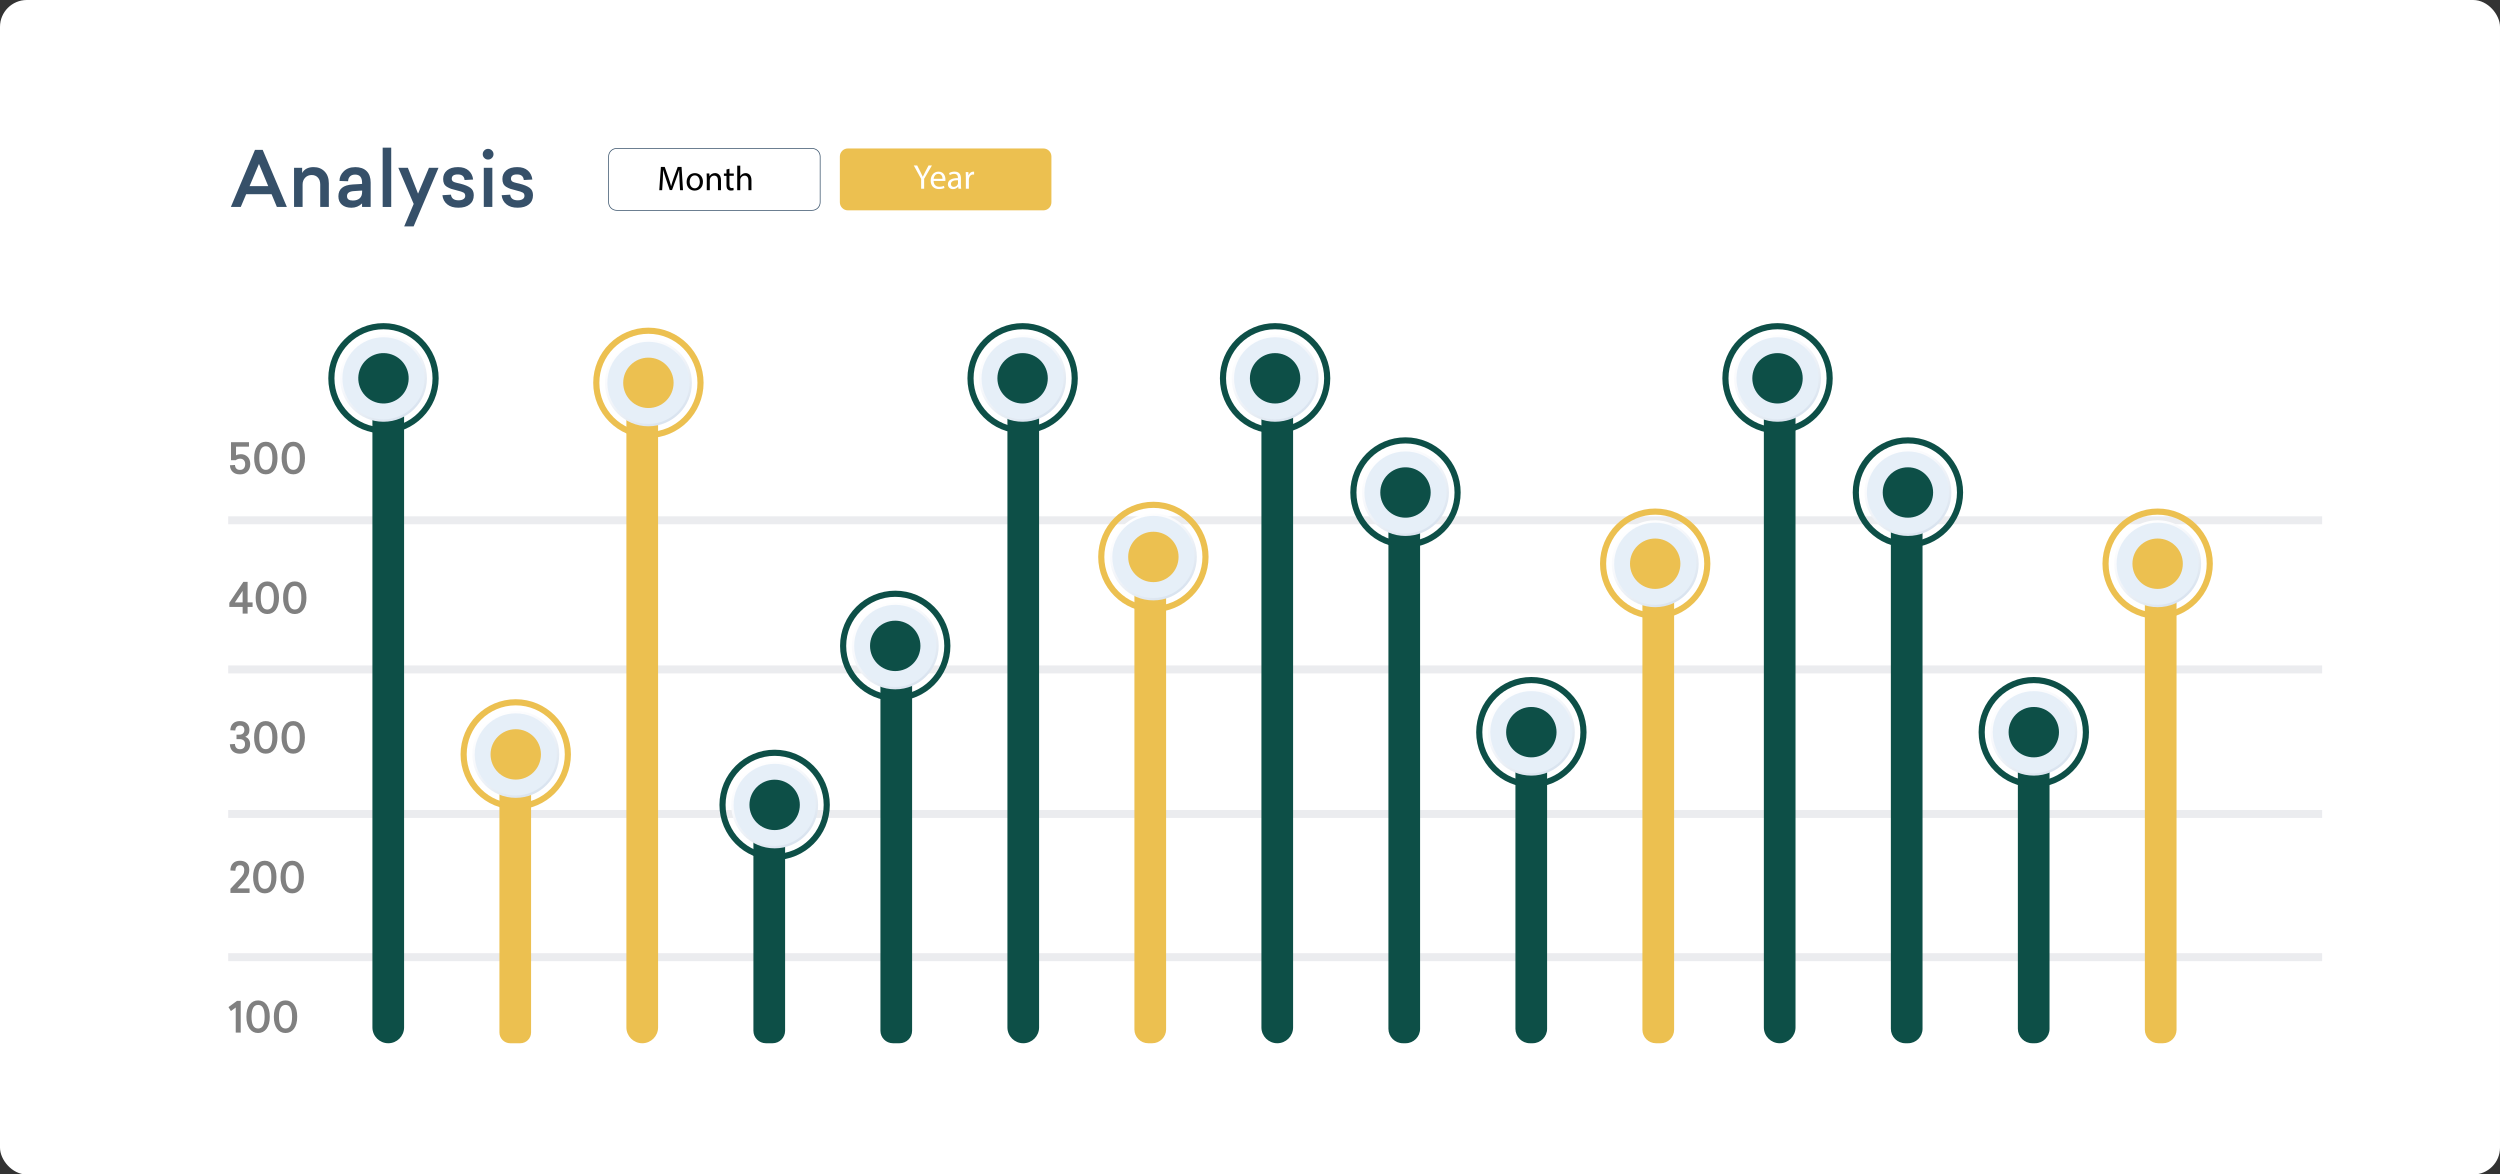 <svg width="745" height="350" viewBox="0 0 745 350" fill="none" xmlns="http://www.w3.org/2000/svg">
<rect x="0" y="0" width="745" height="350" fill="#333333" stroke="none"/>
<rect width="745" height="350" rx="8" fill="white"/>
<path d="M85.49 61.676H82.511L80.932 57.876H73.353L71.746 61.676H68.795L75.984 44.661H78.28L85.49 61.676ZM74.376 55.462H79.93L77.174 48.843L74.376 55.462Z" fill="#365069"/>
<path d="M93.452 49.797C94.802 49.797 95.894 50.235 96.736 51.105C97.578 51.975 97.996 53.158 97.996 54.64V61.669H95.428V54.981C95.428 54.118 95.198 53.429 94.732 52.922C94.273 52.413 93.653 52.156 92.881 52.156C92.109 52.156 91.427 52.427 90.926 52.963C90.424 53.499 90.174 54.181 90.174 55.002V61.669H87.627V50.006H90.035V51.551C90.703 50.381 91.837 49.797 93.445 49.797H93.452Z" fill="#365069"/>
<path d="M105.797 49.797C107.3 49.797 108.448 50.194 109.255 50.994C110.056 51.787 110.459 52.928 110.459 54.418V61.676H107.891V60.632C106.994 61.481 105.943 61.906 104.732 61.906C103.521 61.906 102.602 61.606 101.9 61.008C101.197 60.41 100.842 59.574 100.842 58.496C100.842 56.311 102.275 55.135 105.143 54.968L107.898 54.807V54.466C107.898 52.845 107.209 52.031 105.831 52.031C105.149 52.031 104.628 52.219 104.273 52.601C103.918 52.984 103.737 53.45 103.737 54.014L101.169 53.924C101.169 52.831 101.593 51.871 102.442 51.05C103.291 50.221 104.412 49.811 105.811 49.811L105.797 49.797ZM107.912 56.784L105.477 56.944C104.099 57.02 103.41 57.522 103.41 58.44C103.41 59.359 103.994 59.755 105.163 59.755C106.012 59.755 106.68 59.54 107.175 59.108C107.669 58.677 107.912 58.036 107.912 57.187V56.777V56.784Z" fill="#365069"/>
<path d="M116.583 61.676H114.036V44H116.583V61.676Z" fill="#365069"/>
<path d="M123.243 67.473H120.446L123.278 60.772L118.699 50.006H121.545L124.58 57.71L127.83 50.006H130.676L123.257 67.473H123.243Z" fill="#365069"/>
<path d="M136.506 49.797C137.843 49.797 138.893 50.145 139.659 50.834C140.424 51.523 140.87 52.413 140.988 53.506L138.441 53.645C138.337 52.539 137.669 51.982 136.437 51.982C135.205 51.982 134.621 52.413 134.621 53.276C134.621 53.381 134.634 53.478 134.655 53.569C134.676 53.659 134.718 53.743 134.767 53.819C134.822 53.896 134.871 53.958 134.927 54.014C134.982 54.07 135.066 54.118 135.177 54.174C135.289 54.23 135.386 54.272 135.463 54.299C135.539 54.327 135.657 54.369 135.824 54.411C135.991 54.459 136.124 54.487 136.221 54.515C136.319 54.536 136.472 54.571 136.673 54.62C136.875 54.668 137.042 54.703 137.161 54.731C138.525 55.079 139.541 55.496 140.195 55.983C140.856 56.471 141.183 57.194 141.183 58.169C141.183 59.338 140.779 60.249 139.965 60.91C139.151 61.572 138.037 61.899 136.611 61.899C135.184 61.899 134.126 61.572 133.291 60.91C132.456 60.249 131.969 59.338 131.837 58.169L134.384 58.009C134.523 59.129 135.282 59.693 136.66 59.693C137.251 59.693 137.731 59.581 138.093 59.352C138.455 59.122 138.636 58.795 138.636 58.37C138.636 57.918 138.469 57.591 138.135 57.389C137.801 57.194 137.126 56.972 136.11 56.728C135.393 56.561 134.843 56.408 134.447 56.276C134.05 56.137 133.646 55.949 133.229 55.698C132.811 55.448 132.512 55.127 132.331 54.745C132.15 54.362 132.06 53.882 132.06 53.325C132.06 52.26 132.449 51.411 133.229 50.764C134.008 50.117 135.094 49.797 136.493 49.797H136.506Z" fill="#365069"/>
<path d="M144.322 44.828C144.635 44.514 145.011 44.361 145.449 44.361C145.888 44.361 146.27 44.514 146.583 44.828C146.904 45.141 147.064 45.517 147.064 45.955C147.064 46.393 146.904 46.769 146.583 47.082C146.263 47.395 145.888 47.549 145.449 47.549C145.011 47.549 144.635 47.395 144.322 47.082C144.009 46.769 143.855 46.393 143.855 45.955C143.855 45.517 144.009 45.141 144.322 44.828ZM146.716 61.675H144.169V50.005H146.716V61.675Z" fill="#365069"/>
<path d="M154.155 49.797C155.491 49.797 156.542 50.145 157.307 50.834C158.073 51.523 158.518 52.413 158.637 53.506L156.09 53.645C155.985 52.539 155.317 51.982 154.085 51.982C152.854 51.982 152.269 52.413 152.269 53.276C152.269 53.381 152.283 53.478 152.304 53.569C152.325 53.659 152.366 53.743 152.415 53.819C152.471 53.896 152.52 53.958 152.575 54.014C152.631 54.07 152.714 54.118 152.826 54.174C152.937 54.23 153.034 54.272 153.111 54.299C153.188 54.327 153.306 54.369 153.473 54.411C153.64 54.459 153.772 54.487 153.87 54.515C153.967 54.536 154.12 54.571 154.322 54.62C154.524 54.668 154.691 54.703 154.809 54.731C156.173 55.079 157.189 55.496 157.843 55.983C158.504 56.471 158.831 57.194 158.831 58.169C158.831 59.338 158.428 60.249 157.614 60.91C156.799 61.572 155.686 61.899 154.259 61.899C152.833 61.899 151.775 61.572 150.94 60.91C150.105 60.249 149.618 59.338 149.485 58.169L152.032 58.009C152.172 59.129 152.93 59.693 154.308 59.693C154.9 59.693 155.38 59.581 155.742 59.352C156.103 59.122 156.291 58.795 156.291 58.37C156.291 57.918 156.124 57.591 155.79 57.389C155.456 57.194 154.781 56.972 153.765 56.728C153.055 56.561 152.499 56.408 152.102 56.276C151.705 56.137 151.302 55.949 150.884 55.698C150.467 55.448 150.167 55.127 149.986 54.745C149.805 54.362 149.715 53.882 149.715 53.325C149.715 52.26 150.105 51.411 150.884 50.764C151.664 50.117 152.749 49.797 154.148 49.797H154.155Z" fill="#365069"/>
<path d="M242.012 62.789H183.764C182.379 62.789 181.259 61.662 181.259 60.284V46.637C181.259 45.252 182.386 44.132 183.764 44.132H242.012C243.396 44.132 244.517 45.259 244.517 46.637V60.284C244.517 61.669 243.396 62.789 242.012 62.789ZM183.764 44.348C182.504 44.348 181.475 45.377 181.475 46.637V60.284C181.475 61.544 182.504 62.573 183.764 62.573H242.012C243.271 62.573 244.301 61.544 244.301 60.284V46.637C244.301 45.377 243.271 44.348 242.012 44.348H183.764Z" fill="#365069"/>
<path d="M310.927 44.243H252.672C251.35 44.243 250.278 45.315 250.278 46.637V60.291C250.278 61.613 251.35 62.685 252.672 62.685H310.927C312.249 62.685 313.321 61.613 313.321 60.291V46.637C313.321 45.315 312.249 44.243 310.927 44.243Z" fill="#ECC050"/>
<path d="M274.497 56.248V53.304L272.305 49.31H273.321L274.295 51.223C274.559 51.745 274.768 52.17 274.984 52.657H275.005C275.2 52.205 275.436 51.752 275.708 51.223L276.703 49.31H277.719L275.395 53.29V56.241H274.49L274.497 56.248Z" fill="white"/>
<path d="M278.214 53.923C278.235 55.148 279.014 55.649 279.919 55.649C280.566 55.649 280.956 55.538 281.297 55.392L281.45 56.039C281.129 56.185 280.587 56.345 279.793 56.345C278.262 56.345 277.344 55.336 277.344 53.833C277.344 52.33 278.228 51.147 279.682 51.147C281.31 51.147 281.742 52.58 281.742 53.492C281.742 53.68 281.721 53.819 281.714 53.916H278.214V53.923ZM280.865 53.276C280.872 52.698 280.628 51.808 279.612 51.808C278.694 51.808 278.297 52.65 278.221 53.276H280.865Z" fill="white"/>
<path d="M285.617 56.248L285.548 55.621H285.52C285.241 56.011 284.706 56.359 283.996 56.359C282.987 56.359 282.472 55.649 282.472 54.925C282.472 53.721 283.543 53.06 285.464 53.074V52.97C285.464 52.559 285.353 51.815 284.33 51.815C283.87 51.815 283.383 51.961 283.035 52.184L282.827 51.585C283.237 51.321 283.836 51.14 284.462 51.14C285.986 51.14 286.355 52.177 286.355 53.179V55.044C286.355 55.475 286.376 55.9 286.438 56.241H285.617V56.248ZM285.485 53.708C284.497 53.687 283.376 53.861 283.376 54.828C283.376 55.413 283.766 55.691 284.232 55.691C284.88 55.691 285.29 55.28 285.436 54.856C285.464 54.765 285.485 54.661 285.485 54.571V53.708Z" fill="white"/>
<path d="M287.824 52.825C287.824 52.24 287.817 51.732 287.782 51.273H288.576L288.603 52.247H288.645C288.875 51.579 289.418 51.154 290.023 51.154C290.127 51.154 290.197 51.161 290.281 51.182V52.038C290.19 52.017 290.093 52.01 289.974 52.01C289.334 52.01 288.882 52.49 288.763 53.172C288.743 53.298 288.722 53.437 288.722 53.597V56.248H287.824V52.825Z" fill="white"/>
<path d="M202.504 53.638C202.456 52.671 202.393 51.509 202.4 50.646H202.365C202.129 51.46 201.843 52.323 201.488 53.276L200.264 56.645H199.582L198.461 53.339C198.134 52.365 197.856 51.467 197.661 50.646H197.64C197.619 51.509 197.57 52.671 197.508 53.715L197.32 56.686H196.464L196.944 49.748H198.085L199.268 53.102C199.554 53.958 199.79 54.717 199.971 55.441H199.999C200.173 54.738 200.424 53.979 200.73 53.102L201.962 49.748H203.103L203.534 56.686H202.657L202.483 53.638H202.504Z" fill="black"/>
<path d="M209.478 54.154C209.478 55.998 208.204 56.798 207 56.798C205.65 56.798 204.613 55.81 204.613 54.237C204.613 52.567 205.706 51.593 207.084 51.593C208.462 51.593 209.478 52.63 209.478 54.154ZM205.525 54.202C205.525 55.295 206.151 56.116 207.035 56.116C207.919 56.116 208.545 55.302 208.545 54.182C208.545 53.34 208.121 52.268 207.056 52.268C205.991 52.268 205.525 53.256 205.525 54.202Z" fill="black"/>
<path d="M210.618 53.047C210.618 52.532 210.604 52.107 210.576 51.696H211.376L211.425 52.518H211.446C211.69 52.044 212.267 51.578 213.095 51.578C213.784 51.578 214.856 51.989 214.856 53.701V56.672H213.951V53.798C213.951 52.998 213.652 52.33 212.796 52.33C212.198 52.33 211.738 52.754 211.585 53.255C211.543 53.367 211.523 53.52 211.523 53.68V56.672H210.618V53.039V53.047Z" fill="black"/>
<path d="M217.376 50.27V51.703H218.67V52.392H217.376V55.078C217.376 55.698 217.55 56.046 218.058 56.046C218.295 56.046 218.469 56.018 218.58 55.983L218.622 56.665C218.448 56.734 218.169 56.79 217.821 56.79C217.397 56.79 217.063 56.658 216.84 56.407C216.583 56.143 216.492 55.698 216.492 55.113V52.399H215.72V51.71H216.492V50.513L217.376 50.276V50.27Z" fill="black"/>
<path d="M219.694 49.372H220.599V52.483H220.62C220.766 52.225 220.989 51.996 221.267 51.843C221.532 51.689 221.852 51.585 222.193 51.585C222.861 51.585 223.932 51.996 223.932 53.715V56.679H223.028V53.819C223.028 53.019 222.728 52.337 221.873 52.337C221.288 52.337 220.822 52.747 220.662 53.241C220.613 53.367 220.599 53.499 220.599 53.673V56.679H219.694V49.372Z" fill="black"/>
<path d="M71.745 307.706H70.248V300.232L68.808 301.297L68.084 300.107L70.638 298.249H71.737V307.706H71.745Z" fill="#808080"/>
<path d="M74.375 299.398C75.008 298.549 75.857 298.124 76.915 298.124C77.973 298.124 78.822 298.549 79.448 299.398C80.075 300.247 80.388 301.437 80.388 302.981C80.388 304.526 80.075 305.709 79.441 306.558C78.808 307.407 77.966 307.839 76.915 307.839C75.864 307.839 75.008 307.414 74.375 306.558C73.742 305.709 73.429 304.512 73.429 302.981C73.429 301.45 73.742 300.247 74.375 299.398ZM76.915 299.467C75.607 299.467 74.953 300.636 74.953 302.981C74.953 305.327 75.607 306.496 76.915 306.496C78.224 306.496 78.864 305.327 78.864 302.981C78.864 300.636 78.217 299.467 76.915 299.467Z" fill="#808080"/>
<path d="M82.552 299.398C83.185 298.549 84.034 298.124 85.092 298.124C86.15 298.124 86.999 298.549 87.625 299.398C88.251 300.247 88.565 301.437 88.565 302.981C88.565 304.526 88.244 305.709 87.618 306.558C86.985 307.407 86.143 307.839 85.092 307.839C84.041 307.839 83.185 307.414 82.552 306.558C81.919 305.709 81.606 304.512 81.606 302.981C81.606 301.45 81.919 300.247 82.552 299.398ZM85.092 299.467C83.784 299.467 83.129 300.636 83.129 302.981C83.129 305.327 83.784 306.496 85.092 306.496C86.4 306.496 87.04 305.327 87.04 302.981C87.04 300.636 86.393 299.467 85.092 299.467Z" fill="#808080"/>
<path d="M69.42 257.268C69.914 256.76 70.61 256.503 71.494 256.503C72.377 256.503 73.067 256.74 73.554 257.206C74.041 257.672 74.284 258.326 74.284 259.175C74.284 259.892 74.131 260.525 73.818 261.082C73.512 261.639 73.067 262.23 72.489 262.857L70.721 264.749H74.375V266.093H68.668V264.854L71.389 261.945C71.925 261.374 72.294 260.908 72.489 260.553C72.684 260.198 72.781 259.76 72.781 259.238C72.781 258.806 72.67 258.465 72.454 258.222C72.238 257.971 71.925 257.846 71.528 257.846C70.624 257.846 70.165 258.396 70.151 259.488L68.647 259.398C68.661 258.486 68.919 257.776 69.42 257.268Z" fill="#808080"/>
<path d="M76.372 257.776C77.005 256.927 77.855 256.503 78.912 256.503C79.97 256.503 80.819 256.927 81.445 257.776C82.072 258.625 82.385 259.815 82.385 261.36C82.385 262.905 82.072 264.088 81.438 264.937C80.805 265.786 79.963 266.218 78.912 266.218C77.862 266.218 77.005 265.793 76.372 264.937C75.739 264.088 75.426 262.891 75.426 261.36C75.426 259.829 75.746 258.625 76.372 257.776ZM78.912 257.846C77.604 257.846 76.95 259.015 76.95 261.36C76.95 263.706 77.604 264.875 78.912 264.875C80.221 264.875 80.861 263.706 80.861 261.36C80.861 259.015 80.214 257.846 78.912 257.846Z" fill="#808080"/>
<path d="M84.549 257.776C85.182 256.927 86.031 256.503 87.089 256.503C88.147 256.503 88.996 256.927 89.622 257.776C90.249 258.625 90.562 259.815 90.562 261.36C90.562 262.905 90.249 264.088 89.615 264.937C88.982 265.786 88.14 266.218 87.089 266.218C86.038 266.218 85.182 265.793 84.549 264.937C83.916 264.088 83.603 262.891 83.603 261.36C83.603 259.829 83.916 258.625 84.549 257.776ZM87.096 257.846C85.788 257.846 85.133 259.015 85.133 261.36C85.133 263.706 85.788 264.875 87.096 264.875C88.404 264.875 89.044 263.706 89.044 261.36C89.044 259.015 88.397 257.846 87.096 257.846Z" fill="#808080"/>
<path d="M71.515 214.888C72.392 214.888 73.081 215.131 73.582 215.612C74.083 216.092 74.334 216.739 74.334 217.56C74.334 218.52 73.916 219.195 73.081 219.585C73.506 219.703 73.854 219.954 74.125 220.337C74.396 220.72 74.536 221.193 74.536 221.749C74.536 222.633 74.264 223.329 73.714 223.844C73.165 224.352 72.441 224.61 71.543 224.61C70.645 224.61 69.866 224.359 69.344 223.865C68.822 223.371 68.537 222.675 68.495 221.791L69.998 221.701C70.082 222.745 70.59 223.267 71.529 223.267C72.002 223.267 72.371 223.134 72.629 222.863C72.893 222.592 73.019 222.216 73.019 221.722C73.019 221.228 72.879 220.88 72.587 220.636C72.302 220.392 71.912 220.267 71.425 220.267H70.478V218.924H71.404C71.815 218.924 72.156 218.799 72.42 218.555C72.684 218.312 72.817 217.978 72.817 217.553C72.817 217.129 72.705 216.795 72.476 216.565C72.246 216.335 71.926 216.224 71.515 216.224C71.105 216.224 70.764 216.349 70.52 216.607C70.277 216.864 70.144 217.226 70.124 217.685L68.634 217.609C68.662 216.76 68.92 216.092 69.428 215.605C69.929 215.117 70.625 214.881 71.522 214.881L71.515 214.888Z" fill="#808080"/>
<path d="M76.666 216.154C77.299 215.305 78.148 214.881 79.206 214.881C80.264 214.881 81.113 215.305 81.739 216.154C82.366 217.003 82.679 218.193 82.679 219.738C82.679 221.283 82.366 222.466 81.732 223.315C81.099 224.164 80.257 224.596 79.206 224.596C78.155 224.596 77.299 224.171 76.666 223.315C76.033 222.466 75.72 221.269 75.72 219.738C75.72 218.207 76.033 217.003 76.666 216.154ZM79.206 216.224C77.898 216.224 77.244 217.393 77.244 219.738C77.244 222.084 77.898 223.253 79.206 223.253C80.514 223.253 81.155 222.084 81.155 219.738C81.155 217.393 80.508 216.224 79.206 216.224Z" fill="#808080"/>
<path d="M84.843 216.154C85.476 215.305 86.325 214.881 87.383 214.881C88.441 214.881 89.29 215.305 89.916 216.154C90.542 217.003 90.856 218.193 90.856 219.738C90.856 221.283 90.542 222.466 89.909 223.315C89.276 224.164 88.434 224.596 87.383 224.596C86.332 224.596 85.476 224.171 84.843 223.315C84.21 222.466 83.897 221.269 83.897 219.738C83.897 218.207 84.21 217.003 84.843 216.154ZM87.383 216.224C86.075 216.224 85.421 217.393 85.421 219.738C85.421 222.084 86.075 223.253 87.383 223.253C88.691 223.253 89.332 222.084 89.332 219.738C89.332 217.393 88.684 216.224 87.383 216.224Z" fill="#808080"/>
<path d="M73.79 179.522H75.272V180.865H73.79V182.848H72.308V180.865H68.341V179.626L72.523 173.391H73.79V179.522ZM69.997 179.522H72.3V176.084L69.997 179.522Z" fill="#808080"/>
<path d="M77.13 174.539C77.763 173.69 78.612 173.266 79.67 173.266C80.728 173.266 81.577 173.69 82.203 174.539C82.829 175.388 83.143 176.578 83.143 178.123C83.143 179.668 82.823 180.851 82.196 181.7C81.563 182.549 80.721 182.981 79.67 182.981C78.619 182.981 77.763 182.556 77.13 181.7C76.497 180.851 76.184 179.654 76.184 178.123C76.184 176.592 76.497 175.388 77.13 174.539ZM79.67 174.609C78.362 174.609 77.708 175.778 77.708 178.123C77.708 180.468 78.362 181.637 79.67 181.637C80.978 181.637 81.619 180.468 81.619 178.123C81.619 175.778 80.971 174.609 79.67 174.609Z" fill="#808080"/>
<path d="M85.307 174.539C85.94 173.69 86.789 173.266 87.847 173.266C88.905 173.266 89.754 173.69 90.38 174.539C91.006 175.388 91.319 176.578 91.319 178.123C91.319 179.668 91.006 180.851 90.373 181.7C89.74 182.549 88.898 182.981 87.847 182.981C86.796 182.981 85.94 182.556 85.307 181.7C84.674 180.851 84.36 179.654 84.36 178.123C84.36 176.592 84.674 175.388 85.307 174.539ZM87.854 174.609C86.546 174.609 85.891 175.778 85.891 178.123C85.891 180.468 86.546 181.637 87.854 181.637C89.162 181.637 89.802 180.468 89.802 178.123C89.802 175.778 89.155 174.609 87.854 174.609Z" fill="#808080"/>
<path d="M71.716 135.339C72.558 135.339 73.247 135.604 73.776 136.126C74.305 136.648 74.576 137.371 74.576 138.29C74.576 139.209 74.305 139.96 73.755 140.524C73.205 141.087 72.46 141.366 71.514 141.366C70.568 141.366 69.886 141.122 69.364 140.642C68.842 140.155 68.556 139.494 68.515 138.652L70.018 138.561C70.101 139.543 70.602 140.03 71.521 140.03C72.008 140.03 72.391 139.877 72.662 139.563C72.934 139.25 73.066 138.84 73.066 138.339C73.066 137.838 72.934 137.434 72.662 137.135C72.391 136.842 72.022 136.689 71.563 136.689C71.076 136.689 70.63 136.842 70.234 137.142H68.842V131.783H74.2V133.112H70.338V135.694C70.728 135.465 71.187 135.353 71.716 135.353V135.339Z" fill="#808080"/>
<path d="M76.686 132.917C77.319 132.068 78.168 131.644 79.226 131.644C80.284 131.644 81.132 132.068 81.759 132.917C82.385 133.766 82.698 134.956 82.698 136.501C82.698 138.046 82.385 139.229 81.752 140.078C81.119 140.927 80.277 141.351 79.226 141.351C78.175 141.351 77.319 140.927 76.686 140.078C76.052 139.229 75.739 138.032 75.739 136.501C75.739 134.97 76.052 133.766 76.686 132.917ZM79.226 132.987C77.917 132.987 77.263 134.156 77.263 136.501C77.263 138.846 77.917 140.015 79.226 140.015C80.534 140.015 81.174 138.846 81.174 136.501C81.174 134.156 80.527 132.987 79.226 132.987Z" fill="#808080"/>
<path d="M84.869 132.917C85.503 132.068 86.352 131.644 87.409 131.644C88.467 131.644 89.316 132.068 89.942 132.917C90.569 133.766 90.882 134.956 90.882 136.501C90.882 138.046 90.569 139.229 89.936 140.078C89.302 140.927 88.46 141.351 87.409 141.351C86.359 141.351 85.503 140.927 84.869 140.078C84.236 139.229 83.923 138.032 83.923 136.501C83.923 134.97 84.243 133.766 84.869 132.917ZM87.409 132.987C86.101 132.987 85.447 134.156 85.447 136.501C85.447 138.846 86.101 140.015 87.409 140.015C88.718 140.015 89.358 138.846 89.358 136.501C89.358 134.156 88.711 132.987 87.409 132.987Z" fill="#808080"/>
<path d="M692 153.856H68V156.229H692V153.856Z" fill="#EBECEF"/>
<path d="M692 198.304H68V200.677H692V198.304Z" fill="#EBECEF"/>
<path d="M692 241.374H68V243.747H692V241.374Z" fill="#EBECEF"/>
<path d="M692 284.047H68V286.42H692V284.047Z" fill="#EBECEF"/>
<path d="M115.698 310.624C113.241 310.624 111.244 308.627 111.244 306.17V112.485C111.244 110.029 113.234 108.031 115.698 108.031C118.155 108.031 120.152 110.022 120.152 112.485V306.17C120.152 308.627 118.161 310.624 115.698 310.624Z" fill="#0D4F47"/>
<path d="M115.698 310.888C113.095 310.888 110.979 308.773 110.979 306.17V112.485C110.979 109.882 113.095 107.767 115.698 107.767C118.3 107.767 120.416 109.882 120.416 112.485V306.17C120.416 308.773 118.3 310.888 115.698 310.888ZM115.698 108.295C113.394 108.295 111.515 110.174 111.515 112.485V306.17C111.515 308.48 113.394 310.359 115.698 310.359C118.001 310.359 119.88 308.48 119.88 306.17V112.485C119.88 110.174 118.001 108.295 115.698 108.295Z" fill="#0D4F47"/>
<path d="M152.045 221.575H155.045C156.673 221.575 157.995 222.897 157.995 224.526V307.673C157.995 309.301 156.673 310.624 155.045 310.624H152.045C150.417 310.624 149.095 309.301 149.095 307.673V224.526C149.095 222.897 150.417 221.575 152.045 221.575Z" fill="#ECC050"/>
<path d="M155.045 310.888H152.045C150.271 310.888 148.83 309.447 148.83 307.673V224.526C148.83 222.751 150.278 221.311 152.045 221.311H155.045C156.819 221.311 158.26 222.751 158.26 224.526V307.673C158.26 309.447 156.812 310.888 155.045 310.888ZM152.045 221.832C150.57 221.832 149.359 223.036 149.359 224.519V307.666C149.359 309.148 150.563 310.352 152.045 310.352H155.045C156.52 310.352 157.731 309.148 157.731 307.666V224.519C157.731 223.036 156.527 221.832 155.045 221.832H152.045Z" fill="#ECC050"/>
<path d="M191.391 310.624C188.928 310.624 186.938 308.627 186.938 306.17V112.485C186.938 110.029 188.928 108.031 191.391 108.031C193.848 108.031 195.845 110.022 195.845 112.485V306.17C195.845 308.627 193.855 310.624 191.391 310.624Z" fill="#ECC050"/>
<path d="M191.391 310.888C188.782 310.888 186.666 308.773 186.666 306.17V112.485C186.666 109.882 188.782 107.767 191.391 107.767C194.001 107.767 196.109 109.882 196.109 112.485V306.17C196.109 308.773 193.994 310.888 191.391 310.888ZM191.391 108.295C189.081 108.295 187.202 110.174 187.202 112.485V306.17C187.202 308.48 189.081 310.359 191.391 310.359C193.702 310.359 195.574 308.48 195.574 306.17V112.485C195.574 110.174 193.695 108.295 191.391 108.295Z" fill="#ECC050"/>
<path d="M228.246 232.836H230.229C232.143 232.836 233.688 234.388 233.688 236.295V307.152C233.688 309.066 232.136 310.611 230.229 310.611H228.246C226.332 310.611 224.787 309.059 224.787 307.152V236.295C224.787 234.381 226.339 232.836 228.246 232.836Z" fill="#0D4F47"/>
<path d="M230.229 310.889H228.246C226.186 310.889 224.516 309.218 224.516 307.165V236.308C224.516 234.248 226.186 232.585 228.246 232.585H230.229C232.282 232.585 233.959 234.255 233.959 236.308V307.165C233.959 309.225 232.289 310.889 230.229 310.889ZM228.246 233.107C226.485 233.107 225.051 234.54 225.051 236.308V307.165C225.051 308.926 226.485 310.367 228.246 310.367H230.229C231.99 310.367 233.423 308.933 233.423 307.165V236.308C233.423 234.547 231.99 233.107 230.229 233.107H228.246Z" fill="#0D4F47"/>
<path d="M266.091 188.178H268.075C269.989 188.178 271.533 189.73 271.533 191.636V307.157C271.533 309.064 269.982 310.616 268.075 310.616H266.091C264.178 310.616 262.633 309.064 262.633 307.157V191.636C262.633 189.723 264.185 188.178 266.091 188.178Z" fill="#0D4F47"/>
<path d="M268.075 310.887H266.098C264.045 310.887 262.368 309.217 262.368 307.164V191.643C262.368 189.583 264.038 187.92 266.098 187.92H268.075C270.128 187.92 271.805 189.59 271.805 191.643V307.164C271.805 309.224 270.135 310.887 268.075 310.887ZM266.091 188.442C264.331 188.442 262.897 189.875 262.897 191.643V307.164C262.897 308.924 264.331 310.365 266.091 310.365H268.068C269.828 310.365 271.262 308.931 271.262 307.164V191.643C271.262 189.882 269.828 188.442 268.068 188.442H266.091Z" fill="#0D4F47"/>
<path d="M304.928 310.624C302.472 310.624 300.475 308.627 300.475 306.17V112.485C300.475 110.029 302.465 108.031 304.928 108.031C307.385 108.031 309.382 110.022 309.382 112.485V306.17C309.382 308.627 307.392 310.624 304.928 310.624Z" fill="#0D4F47"/>
<path d="M304.928 310.888C302.326 310.888 300.21 308.773 300.21 306.17V112.485C300.21 109.882 302.326 107.767 304.928 107.767C307.531 107.767 309.646 109.882 309.646 112.485V306.17C309.646 308.773 307.531 310.888 304.928 310.888ZM304.928 108.295C302.625 108.295 300.746 110.174 300.746 112.485V306.17C300.746 308.48 302.625 310.359 304.928 310.359C307.232 310.359 309.111 308.48 309.111 306.17V112.485C309.111 110.174 307.232 108.295 304.928 108.295Z" fill="#0D4F47"/>
<path d="M342.175 159.236H343.379C345.501 159.236 347.227 160.962 347.227 163.085V306.776C347.227 308.898 345.501 310.624 343.379 310.624H342.168C340.045 310.624 338.319 308.898 338.319 306.776V163.085C338.319 160.962 340.045 159.236 342.168 159.236H342.175Z" fill="#ECC050"/>
<path d="M343.378 310.888H342.174C339.906 310.888 338.055 309.044 338.055 306.776V163.084C338.055 160.816 339.906 158.972 342.174 158.972H343.378C345.647 158.972 347.498 160.816 347.498 163.084V306.776C347.498 309.044 345.647 310.888 343.378 310.888ZM342.174 159.501C340.198 159.501 338.591 161.108 338.591 163.084V306.776C338.591 308.752 340.198 310.36 342.174 310.36H343.378C345.355 310.36 346.962 308.752 346.962 306.776V163.084C346.962 161.108 345.355 159.501 343.378 159.501H342.174Z" fill="#ECC050"/>
<path d="M380.623 310.624C378.166 310.624 376.169 308.627 376.169 306.17V112.485C376.169 110.029 378.159 108.031 380.623 108.031C383.079 108.031 385.077 110.022 385.077 112.485V306.17C385.077 308.627 383.086 310.624 380.623 310.624Z" fill="#0D4F47"/>
<path d="M380.623 310.888C378.02 310.888 375.904 308.773 375.904 306.17V112.485C375.904 109.882 378.02 107.767 380.623 107.767C383.225 107.767 385.341 109.882 385.341 112.485V306.17C385.341 308.773 383.225 310.888 380.623 310.888ZM380.623 108.295C378.319 108.295 376.44 110.174 376.44 112.485V306.17C376.44 308.48 378.319 310.359 380.623 310.359C382.926 310.359 384.805 308.48 384.805 306.17V112.485C384.805 110.174 382.926 108.295 380.623 108.295Z" fill="#0D4F47"/>
<path d="M418.056 143.653H418.877C421.111 143.653 422.92 145.463 422.92 147.697V306.579C422.92 308.813 421.111 310.623 418.877 310.623H418.056C415.822 310.623 414.013 308.813 414.013 306.579V147.697C414.013 145.463 415.822 143.653 418.056 143.653Z" fill="#0D4F47"/>
<path d="M418.877 310.887H418.056C415.683 310.887 413.748 308.959 413.748 306.579V147.69C413.748 145.316 415.683 143.382 418.056 143.382H418.877C421.25 143.382 423.185 145.31 423.185 147.69V306.579C423.185 308.952 421.25 310.887 418.877 310.887ZM418.056 143.911C415.975 143.911 414.284 145.609 414.284 147.69V306.579C414.284 308.66 415.975 310.358 418.056 310.358H418.877C420.958 310.358 422.649 308.66 422.649 306.579V147.69C422.649 145.609 420.958 143.911 418.877 143.911H418.056Z" fill="#0D4F47"/>
<path d="M455.907 216.759H456.728C458.962 216.759 460.771 218.568 460.771 220.802V306.58C460.771 308.814 458.962 310.623 456.728 310.623H455.907C453.673 310.623 451.863 308.814 451.863 306.58V220.802C451.863 218.568 453.673 216.759 455.907 216.759Z" fill="#0D4F47"/>
<path d="M456.721 310.887H455.906C453.533 310.887 451.599 308.959 451.599 306.579V220.802C451.599 218.429 453.533 216.494 455.906 216.494H456.721C459.101 216.494 461.035 218.422 461.035 220.802V306.579C461.035 308.953 459.101 310.887 456.721 310.887ZM455.906 217.023C453.826 217.023 452.134 218.714 452.134 220.802V306.579C452.134 308.66 453.826 310.358 455.906 310.358H456.721C458.801 310.358 460.499 308.66 460.499 306.579V220.802C460.499 218.721 458.801 217.023 456.721 217.023H455.906Z" fill="#0D4F47"/>
<path d="M493.472 165.916H494.85C496.924 165.916 498.615 167.6 498.615 169.681V306.865C498.615 308.939 496.931 310.63 494.85 310.63H493.472C491.398 310.63 489.707 308.946 489.707 306.865V169.681C489.707 167.607 491.391 165.916 493.472 165.916Z" fill="#ECC050"/>
<path d="M494.85 310.887H493.472C491.252 310.887 489.442 309.078 489.442 306.865V169.681C489.442 167.461 491.252 165.658 493.472 165.658H494.85C497.07 165.658 498.886 167.468 498.886 169.681V306.865C498.886 309.085 497.077 310.887 494.85 310.887ZM493.472 166.18C491.544 166.18 489.978 167.753 489.978 169.681V306.865C489.978 308.793 491.544 310.365 493.472 310.365H494.85C496.784 310.365 498.35 308.793 498.35 306.865V169.681C498.35 167.753 496.784 166.18 494.85 166.18H493.472Z" fill="#ECC050"/>
<g opacity="0.85">
<path d="M110.839 116.222H109.746C105.933 116.222 102.843 113.16 102.843 109.381C102.843 105.602 105.933 102.54 109.746 102.54H110.839C114.652 102.54 117.735 105.602 117.735 109.381C117.735 113.16 114.645 116.222 110.839 116.222Z" fill="white"/>
</g>
<g style="mix-blend-mode:multiply">
<path d="M117.304 121.483H115.961C111.298 121.483 107.526 118.394 107.526 114.587C107.526 110.78 111.305 107.69 115.961 107.69H117.304C121.966 107.69 125.738 110.78 125.738 114.587C125.738 118.394 121.96 121.483 117.304 121.483Z" fill="#D6E2EE"/>
</g>
<path d="M114.278 129.18C105.211 129.18 97.834 121.803 97.834 112.735C97.834 103.668 105.211 96.291 114.278 96.291C123.346 96.291 130.723 103.668 130.723 112.735C130.723 121.803 123.346 129.18 114.278 129.18ZM114.278 98.121C106.22 98.121 99.664 104.677 99.664 112.735C99.664 120.794 106.22 127.349 114.278 127.349C122.337 127.349 128.892 120.794 128.892 112.735C128.892 104.677 122.337 98.121 114.278 98.121Z" fill="#0D4F47"/>
<path d="M101.327 112.735C101.327 105.581 107.124 99.784 114.278 99.784C121.432 99.784 127.229 105.581 127.229 112.735C127.229 119.889 121.432 125.686 114.278 125.686C107.124 125.686 101.327 119.889 101.327 112.735Z" fill="url(#paint0_linear_2166_10)"/>
<path d="M102.045 112.735C102.045 105.978 107.522 100.501 114.279 100.501C121.036 100.501 126.513 105.978 126.513 112.735C126.513 119.492 121.036 124.969 114.279 124.969C107.522 124.969 102.045 119.492 102.045 112.735Z" fill="#E6EFF8"/>
<path d="M121.582 114.458C122.535 110.422 120.035 106.378 115.999 105.425C111.963 104.473 107.919 106.972 106.966 111.008C106.013 115.044 108.513 119.089 112.549 120.041C116.585 120.994 120.63 118.494 121.582 114.458Z" fill="#0D4F47"/>
<g opacity="0.85">
<path d="M301.304 116.222H300.211C296.397 116.222 293.308 113.16 293.308 109.381C293.308 105.602 296.397 102.54 300.211 102.54H301.304C305.117 102.54 308.2 105.602 308.2 109.381C308.2 113.16 305.11 116.222 301.304 116.222Z" fill="white"/>
</g>
<g style="mix-blend-mode:multiply">
<path d="M307.769 121.483H306.426C301.763 121.483 297.991 118.394 297.991 114.587C297.991 110.78 301.77 107.69 306.426 107.69H307.769C312.431 107.69 316.203 110.78 316.203 114.587C316.203 118.394 312.424 121.483 307.769 121.483Z" fill="#D6E2EE"/>
</g>
<path d="M304.741 129.18C295.674 129.18 288.297 121.803 288.297 112.735C288.297 103.668 295.674 96.291 304.741 96.291C313.809 96.291 321.186 103.668 321.186 112.735C321.186 121.803 313.809 129.18 304.741 129.18ZM304.741 98.121C296.683 98.121 290.127 104.677 290.127 112.735C290.127 120.794 296.683 127.349 304.741 127.349C312.8 127.349 319.355 120.794 319.355 112.735C319.355 104.677 312.8 98.121 304.741 98.121Z" fill="#0D4F47"/>
<path d="M291.79 112.735C291.79 105.581 297.587 99.784 304.741 99.784C311.895 99.784 317.692 105.581 317.692 112.735C317.692 119.889 311.895 125.686 304.741 125.686C297.587 125.686 291.79 119.889 291.79 112.735Z" fill="url(#paint1_linear_2166_10)"/>
<path d="M292.508 112.735C292.508 105.978 297.985 100.501 304.742 100.501C311.499 100.501 316.976 105.978 316.976 112.735C316.976 119.492 311.499 124.969 304.742 124.969C297.985 124.969 292.508 119.492 292.508 112.735Z" fill="#E6EFF8"/>
<path d="M297.226 112.735C297.226 108.588 300.587 105.227 304.734 105.227C308.882 105.227 312.243 108.588 312.243 112.735C312.243 116.883 308.882 120.244 304.734 120.244C300.587 120.244 297.226 116.883 297.226 112.735Z" fill="#0D4F47"/>
<g opacity="0.85">
<path d="M263.342 195.958H262.249C258.435 195.958 255.353 192.896 255.353 189.117C255.353 185.338 258.442 182.276 262.249 182.276H263.342C267.155 182.276 270.238 185.338 270.238 189.117C270.238 192.896 267.148 195.958 263.342 195.958Z" fill="white"/>
</g>
<g style="mix-blend-mode:multiply">
<path d="M269.808 201.212H268.465C263.802 201.212 260.03 198.122 260.03 194.315C260.03 190.509 263.809 187.419 268.465 187.419H269.808C274.47 187.419 278.242 190.509 278.242 194.315C278.242 198.122 274.463 201.212 269.808 201.212Z" fill="#D6E2EE"/>
</g>
<path d="M266.78 208.909C257.713 208.909 250.336 201.532 250.336 192.465C250.336 183.397 257.713 176.021 266.78 176.021C275.848 176.021 283.225 183.397 283.225 192.465C283.225 201.532 275.848 208.909 266.78 208.909ZM266.78 177.858C258.722 177.858 252.166 184.413 252.166 192.472C252.166 200.53 258.722 207.086 266.78 207.086C274.839 207.086 281.394 200.53 281.394 192.472C281.394 184.413 274.839 177.858 266.78 177.858Z" fill="#0D4F47"/>
<path d="M253.829 192.472C253.829 185.318 259.626 179.521 266.78 179.521C273.934 179.521 279.731 185.318 279.731 192.472C279.731 199.626 273.934 205.423 266.78 205.423C259.626 205.423 253.829 199.626 253.829 192.472Z" fill="url(#paint2_linear_2166_10)"/>
<path d="M254.547 192.471C254.547 185.714 260.024 180.237 266.781 180.237C273.538 180.237 279.015 185.714 279.015 192.471C279.015 199.229 273.538 204.705 266.781 204.705C260.024 204.705 254.547 199.229 254.547 192.471Z" fill="#E6EFF8"/>
<path d="M266.78 199.981C270.927 199.981 274.289 196.619 274.289 192.472C274.289 188.325 270.927 184.963 266.78 184.963C262.633 184.963 259.271 188.325 259.271 192.472C259.271 196.619 262.633 199.981 266.78 199.981Z" fill="#0D4F47"/>
<g opacity="0.85">
<path d="M227.401 243.35H226.309C222.495 243.35 219.405 240.288 219.405 236.509C219.405 232.73 222.495 229.668 226.309 229.668H227.401C231.215 229.668 234.298 232.73 234.298 236.509C234.298 240.288 231.208 243.35 227.401 243.35Z" fill="white"/>
</g>
<g style="mix-blend-mode:multiply">
<path d="M233.874 248.603H232.531C227.868 248.603 224.097 245.514 224.097 241.707C224.097 237.9 227.875 234.811 232.531 234.811H233.874C238.537 234.811 242.309 237.9 242.309 241.707C242.309 245.514 238.53 248.603 233.874 248.603Z" fill="#D6E2EE"/>
</g>
<path d="M230.841 256.3C221.773 256.3 214.396 248.923 214.396 239.855C214.396 230.788 221.773 223.411 230.841 223.411C239.908 223.411 247.285 230.788 247.285 239.855C247.285 248.923 239.908 256.3 230.841 256.3ZM230.841 225.241C222.782 225.241 216.227 231.797 216.227 239.855C216.227 247.914 222.782 254.47 230.841 254.47C238.899 254.47 245.455 247.914 245.455 239.855C245.455 231.797 238.899 225.241 230.841 225.241Z" fill="#0D4F47"/>
<path d="M217.896 239.855C217.896 232.701 223.693 226.904 230.847 226.904C238.001 226.904 243.798 232.701 243.798 239.855C243.798 247.009 238.001 252.806 230.847 252.806C223.693 252.806 217.896 247.009 217.896 239.855Z" fill="url(#paint3_linear_2166_10)"/>
<path d="M218.614 239.855C218.614 233.098 224.091 227.621 230.848 227.621C237.606 227.621 243.082 233.098 243.082 239.855C243.082 246.612 237.606 252.089 230.848 252.089C224.091 252.089 218.614 246.612 218.614 239.855Z" fill="#E6EFF8"/>
<path d="M223.332 239.856C223.332 235.708 226.693 232.347 230.841 232.347C234.988 232.347 238.35 235.708 238.35 239.856C238.35 244.003 234.988 247.364 230.841 247.364C226.693 247.364 223.332 244.003 223.332 239.856Z" fill="#0D4F47"/>
<g opacity="0.85">
<path d="M376.538 116.222H375.445C371.632 116.222 368.542 113.16 368.542 109.381C368.542 105.602 371.632 102.54 375.445 102.54H376.538C380.352 102.54 383.434 105.602 383.434 109.381C383.434 113.16 380.345 116.222 376.538 116.222Z" fill="white"/>
</g>
<g style="mix-blend-mode:multiply">
<path d="M383.009 121.483H381.666C377.003 121.483 373.231 118.394 373.231 114.587C373.231 110.78 377.01 107.69 381.666 107.69H383.009C387.672 107.69 391.443 110.78 391.443 114.587C391.443 118.394 387.665 121.483 383.009 121.483Z" fill="#D6E2EE"/>
</g>
<path d="M379.976 129.18C370.908 129.18 363.531 121.803 363.531 112.735C363.531 103.668 370.908 96.291 379.976 96.291C389.043 96.291 396.42 103.668 396.42 112.735C396.42 121.803 389.043 129.18 379.976 129.18ZM379.976 98.121C371.917 98.121 365.361 104.677 365.361 112.735C365.361 120.794 371.917 127.349 379.976 127.349C388.034 127.349 394.59 120.794 394.59 112.735C394.59 104.677 388.034 98.121 379.976 98.121Z" fill="#0D4F47"/>
<path d="M367.031 112.735C367.031 105.581 372.828 99.784 379.982 99.784C387.136 99.784 392.933 105.581 392.933 112.735C392.933 119.889 387.136 125.686 379.982 125.686C372.828 125.686 367.031 119.889 367.031 112.735Z" fill="url(#paint4_linear_2166_10)"/>
<path d="M367.749 112.735C367.749 105.978 373.226 100.501 379.983 100.501C386.74 100.501 392.217 105.978 392.217 112.735C392.217 119.492 386.74 124.969 379.983 124.969C373.226 124.969 367.749 119.492 367.749 112.735Z" fill="#E6EFF8"/>
<path d="M372.467 112.735C372.467 108.588 375.828 105.227 379.976 105.227C384.123 105.227 387.484 108.588 387.484 112.735C387.484 116.883 384.123 120.244 379.976 120.244C375.828 120.244 372.467 116.883 372.467 112.735Z" fill="#0D4F47"/>
<g opacity="0.85">
<path d="M415.397 150.251H414.298C410.484 150.251 407.401 147.189 407.401 143.41C407.401 139.631 410.491 136.569 414.298 136.569H415.397C419.211 136.569 422.294 139.631 422.294 143.41C422.294 147.189 419.204 150.251 415.397 150.251Z" fill="white"/>
</g>
<g style="mix-blend-mode:multiply">
<path d="M421.862 155.505H420.519C415.857 155.505 412.085 152.415 412.085 148.608C412.085 144.802 415.864 141.712 420.519 141.712H421.862C426.525 141.712 430.297 144.802 430.297 148.608C430.297 152.415 426.518 155.505 421.862 155.505Z" fill="#D6E2EE"/>
</g>
<path d="M418.835 163.209C409.767 163.209 402.391 155.832 402.391 146.765C402.391 137.697 409.767 130.32 418.835 130.32C427.903 130.32 435.279 137.697 435.279 146.765C435.279 155.832 427.903 163.209 418.835 163.209ZM418.835 132.151C410.776 132.151 404.221 138.706 404.221 146.765C404.221 154.823 410.776 161.379 418.835 161.379C426.894 161.379 433.449 154.823 433.449 146.765C433.449 138.706 426.894 132.151 418.835 132.151Z" fill="#0D4F47"/>
<path d="M405.884 146.764C405.884 139.61 411.681 133.813 418.835 133.813C425.989 133.813 431.785 139.61 431.785 146.764C431.785 153.918 425.989 159.715 418.835 159.715C411.681 159.715 405.884 153.918 405.884 146.764Z" fill="url(#paint5_linear_2166_10)"/>
<path d="M406.602 146.764C406.602 140.007 412.078 134.53 418.836 134.53C425.593 134.53 431.07 140.007 431.07 146.764C431.07 153.522 425.593 158.998 418.836 158.998C412.078 158.998 406.602 153.522 406.602 146.764Z" fill="#E6EFF8"/>
<path d="M411.326 146.765C411.326 142.617 414.687 139.256 418.835 139.256C422.983 139.256 426.344 142.617 426.344 146.765C426.344 150.912 422.983 154.274 418.835 154.274C414.687 154.274 411.326 150.912 411.326 146.765Z" fill="#0D4F47"/>
<g opacity="0.85">
<path d="M452.898 221.673H451.806C447.992 221.673 444.902 218.611 444.902 214.832C444.902 211.053 447.992 207.991 451.806 207.991H452.898C456.712 207.991 459.795 211.053 459.795 214.832C459.795 218.611 456.705 221.673 452.898 221.673Z" fill="white"/>
</g>
<g style="mix-blend-mode:multiply">
<path d="M459.371 226.927H458.028C453.366 226.927 449.594 223.837 449.594 220.03C449.594 216.224 453.373 213.134 458.028 213.134H459.371C464.034 213.134 467.806 216.224 467.806 220.03C467.806 223.837 464.027 226.927 459.371 226.927Z" fill="#D6E2EE"/>
</g>
<path d="M456.345 234.631C447.277 234.631 439.9 227.254 439.9 218.187C439.9 209.119 447.277 201.742 456.345 201.742C465.412 201.742 472.789 209.119 472.789 218.187C472.789 227.254 465.412 234.631 456.345 234.631ZM456.345 203.572C448.286 203.572 441.731 210.128 441.731 218.187C441.731 226.245 448.286 232.801 456.345 232.801C464.403 232.801 470.959 226.245 470.959 218.187C470.959 210.128 464.403 203.572 456.345 203.572Z" fill="#0D4F47"/>
<path d="M443.394 218.186C443.394 211.032 449.19 205.235 456.344 205.235C463.498 205.235 469.295 211.032 469.295 218.186C469.295 225.34 463.498 231.137 456.344 231.137C449.19 231.137 443.394 225.34 443.394 218.186Z" fill="url(#paint6_linear_2166_10)"/>
<path d="M444.111 218.186C444.111 211.429 449.588 205.952 456.345 205.952C463.103 205.952 468.579 211.429 468.579 218.186C468.579 224.943 463.103 230.42 456.345 230.42C449.588 230.42 444.111 224.943 444.111 218.186Z" fill="#E6EFF8"/>
<path d="M448.829 218.187C448.829 214.039 452.19 210.678 456.338 210.678C460.486 210.678 463.847 214.039 463.847 218.187C463.847 222.334 460.486 225.695 456.338 225.695C452.19 225.695 448.829 222.334 448.829 218.187Z" fill="#0D4F47"/>
<g opacity="0.85">
<path d="M150.257 228.298H149.164C145.35 228.298 142.268 225.236 142.268 221.457C142.268 217.678 145.357 214.616 149.164 214.616H150.257C154.07 214.616 157.153 217.678 157.153 221.457C157.153 225.236 154.063 228.298 150.257 228.298Z" fill="white"/>
</g>
<g style="mix-blend-mode:multiply">
<path d="M156.73 233.552H155.387C150.724 233.552 146.952 230.462 146.952 226.655C146.952 222.849 150.731 219.759 155.387 219.759H156.73C161.392 219.759 165.164 222.849 165.164 226.655C165.164 230.462 161.385 233.552 156.73 233.552Z" fill="#D6E2EE"/>
</g>
<path d="M153.693 241.255C144.626 241.255 137.249 233.878 137.249 224.811C137.249 215.743 144.626 208.366 153.693 208.366C162.761 208.366 170.138 215.743 170.138 224.811C170.138 233.878 162.761 241.255 153.693 241.255ZM153.693 210.196C145.635 210.196 139.079 216.752 139.079 224.811C139.079 232.869 145.635 239.425 153.693 239.425C161.752 239.425 168.307 232.869 168.307 224.811C168.307 216.752 161.752 210.196 153.693 210.196Z" fill="#ECC050"/>
<path d="M140.749 224.81C140.749 217.656 146.546 211.859 153.7 211.859C160.854 211.859 166.651 217.656 166.651 224.81C166.651 231.964 160.854 237.761 153.7 237.761C146.546 237.761 140.749 231.964 140.749 224.81Z" fill="url(#paint7_linear_2166_10)"/>
<path d="M141.46 224.81C141.46 218.053 146.937 212.576 153.694 212.576C160.451 212.576 165.928 218.053 165.928 224.81C165.928 231.568 160.451 237.044 153.694 237.044C146.937 237.044 141.46 231.568 141.46 224.81Z" fill="#E6EFF8"/>
<path d="M146.185 224.811C146.185 220.663 149.546 217.302 153.693 217.302C157.841 217.302 161.202 220.663 161.202 224.811C161.202 228.958 157.841 232.319 153.693 232.319C149.546 232.319 146.185 228.958 146.185 224.811Z" fill="#ECC050"/>
<g opacity="0.85">
<path d="M340.268 169.451H339.176C335.362 169.451 332.279 166.389 332.279 162.61C332.279 158.832 335.369 155.77 339.176 155.77H340.268C344.082 155.77 347.165 158.832 347.165 162.61C347.165 166.389 344.075 169.451 340.268 169.451Z" fill="white"/>
</g>
<g style="mix-blend-mode:multiply">
<path d="M346.733 174.713H345.389C340.727 174.713 336.955 171.623 336.955 167.816C336.955 164.01 340.734 160.92 345.389 160.92H346.733C351.395 160.92 355.167 164.01 355.167 167.816C355.167 171.623 351.388 174.713 346.733 174.713Z" fill="#D6E2EE"/>
</g>
<path d="M343.705 182.409C334.637 182.409 327.261 175.032 327.261 165.965C327.261 156.897 334.637 149.521 343.705 149.521C352.773 149.521 360.149 156.897 360.149 165.965C360.149 175.032 352.773 182.409 343.705 182.409ZM343.705 151.351C335.646 151.351 329.091 157.906 329.091 165.965C329.091 174.023 335.646 180.579 343.705 180.579C351.764 180.579 358.319 174.023 358.319 165.965C358.319 157.906 351.764 151.351 343.705 151.351Z" fill="#ECC050"/>
<path d="M343.705 178.915C350.857 178.915 356.656 173.117 356.656 165.965C356.656 158.812 350.857 153.014 343.705 153.014C336.552 153.014 330.754 158.812 330.754 165.965C330.754 173.117 336.552 178.915 343.705 178.915Z" fill="url(#paint8_linear_2166_10)"/>
<path d="M331.472 165.965C331.472 159.207 336.948 153.73 343.706 153.73C350.463 153.73 355.94 159.207 355.94 165.965C355.94 172.722 350.463 178.199 343.706 178.199C336.948 178.199 331.472 172.722 331.472 165.965Z" fill="#E6EFF8"/>
<path d="M336.196 165.965C336.196 161.817 339.558 158.456 343.705 158.456C347.853 158.456 351.214 161.817 351.214 165.965C351.214 170.113 347.853 173.474 343.705 173.474C339.558 173.474 336.196 170.113 336.196 165.965Z" fill="#ECC050"/>
<g opacity="0.85">
<path d="M489.808 171.477H488.715C484.901 171.477 481.812 168.415 481.812 164.637C481.812 160.858 484.901 157.796 488.715 157.796H489.808C493.621 157.796 496.704 160.858 496.704 164.637C496.704 168.415 493.614 171.477 489.808 171.477Z" fill="white"/>
</g>
<g style="mix-blend-mode:multiply">
<path d="M496.28 176.731H494.937C490.275 176.731 486.503 173.642 486.503 169.835C486.503 166.028 490.282 162.938 494.937 162.938H496.28C500.943 162.938 504.715 166.028 504.715 169.835C504.715 173.642 500.936 176.731 496.28 176.731Z" fill="#D6E2EE"/>
</g>
<path d="M493.247 184.428C484.179 184.428 476.803 177.051 476.803 167.983C476.803 158.916 484.179 151.539 493.247 151.539C502.315 151.539 509.691 158.916 509.691 167.983C509.691 177.051 502.315 184.428 493.247 184.428ZM493.247 153.376C485.188 153.376 478.633 159.932 478.633 167.99C478.633 176.049 485.188 182.604 493.247 182.604C501.306 182.604 507.861 176.049 507.861 167.99C507.861 159.932 501.306 153.376 493.247 153.376Z" fill="#ECC050"/>
<path d="M480.303 167.991C480.303 160.837 486.1 155.04 493.254 155.04C500.408 155.04 506.204 160.837 506.204 167.991C506.204 175.145 500.408 180.942 493.254 180.942C486.1 180.942 480.303 175.145 480.303 167.991Z" fill="url(#paint9_linear_2166_10)"/>
<path d="M481.021 167.99C481.021 161.233 486.497 155.756 493.255 155.756C500.012 155.756 505.489 161.233 505.489 167.99C505.489 174.747 500.012 180.224 493.255 180.224C486.497 180.224 481.021 174.747 481.021 167.99Z" fill="#E6EFF8"/>
<path d="M485.738 167.99C485.738 163.843 489.1 160.481 493.247 160.481C497.395 160.481 500.756 163.843 500.756 167.99C500.756 172.138 497.395 175.499 493.247 175.499C489.1 175.499 485.738 172.138 485.738 167.99Z" fill="#ECC050"/>
<path d="M530.347 310.624C527.891 310.624 525.894 308.627 525.894 306.17V112.485C525.894 110.029 527.884 108.031 530.347 108.031C532.804 108.031 534.801 110.022 534.801 112.485V306.17C534.801 308.627 532.811 310.624 530.347 310.624Z" fill="#0D4F47"/>
<path d="M530.347 310.888C527.744 310.888 525.629 308.773 525.629 306.17V112.485C525.629 109.882 527.744 107.767 530.347 107.767C532.95 107.767 535.065 109.882 535.065 112.485V306.17C535.065 308.773 532.95 310.888 530.347 310.888ZM530.347 108.295C528.044 108.295 526.165 110.174 526.165 112.485V306.17C526.165 308.48 528.044 310.359 530.347 310.359C532.651 310.359 534.53 308.48 534.53 306.17V112.485C534.53 110.174 532.651 108.295 530.347 108.295Z" fill="#0D4F47"/>
<path d="M567.787 143.653H568.609C570.842 143.653 572.652 145.463 572.652 147.697V306.579C572.652 308.813 570.842 310.623 568.609 310.623H567.787C565.554 310.623 563.744 308.813 563.744 306.579V147.697C563.744 145.463 565.554 143.653 567.787 143.653Z" fill="#0D4F47"/>
<path d="M568.608 310.887H567.787C565.414 310.887 563.479 308.959 563.479 306.579V147.69C563.479 145.316 565.414 143.382 567.787 143.382H568.608C570.981 143.382 572.916 145.31 572.916 147.69V306.579C572.916 308.952 570.981 310.887 568.608 310.887ZM567.78 143.911C565.699 143.911 564.008 145.609 564.008 147.69V306.579C564.008 308.66 565.699 310.358 567.78 310.358H568.601C570.682 310.358 572.373 308.66 572.373 306.579V147.69C572.373 145.609 570.682 143.911 568.601 143.911H567.78Z" fill="#0D4F47"/>
<path d="M605.631 216.759H606.452C608.686 216.759 610.496 218.568 610.496 220.802V306.58C610.496 308.814 608.686 310.623 606.452 310.623H605.631C603.397 310.623 601.588 308.814 601.588 306.58V220.802C601.588 218.568 603.397 216.759 605.631 216.759Z" fill="#0D4F47"/>
<path d="M606.445 310.887H605.631C603.258 310.887 601.323 308.959 601.323 306.579V220.802C601.323 218.429 603.258 216.494 605.631 216.494H606.445C608.825 216.494 610.76 218.422 610.76 220.802V306.579C610.76 308.953 608.825 310.887 606.445 310.887ZM605.631 217.023C603.55 217.023 601.859 218.714 601.859 220.802V306.579C601.859 308.66 603.55 310.358 605.631 310.358H606.445C608.526 310.358 610.224 308.66 610.224 306.579V220.802C610.224 218.721 608.526 217.023 606.445 217.023H605.631Z" fill="#0D4F47"/>
<path d="M643.196 165.916H644.574C646.648 165.916 648.339 167.6 648.339 169.681V306.865C648.339 308.939 646.655 310.63 644.574 310.63H643.196C641.123 310.63 639.432 308.946 639.432 306.865V169.681C639.432 167.607 641.116 165.916 643.196 165.916Z" fill="#ECC050"/>
<path d="M644.574 310.887H643.196C640.976 310.887 639.167 309.078 639.167 306.865V169.681C639.167 167.461 640.976 165.658 643.196 165.658H644.574C646.794 165.658 648.61 167.468 648.61 169.681V306.865C648.61 309.085 646.801 310.887 644.574 310.887ZM643.196 166.18C641.269 166.18 639.703 167.753 639.703 169.681V306.865C639.703 308.793 641.269 310.365 643.196 310.365H644.574C646.509 310.365 648.075 308.793 648.075 306.865V169.681C648.075 167.753 646.509 166.18 644.574 166.18H643.196Z" fill="#ECC050"/>
<g opacity="0.85">
<path d="M526.267 116.222H525.175C521.361 116.222 518.271 113.16 518.271 109.381C518.271 105.602 521.361 102.54 525.175 102.54H526.267C530.081 102.54 533.164 105.602 533.164 109.381C533.164 113.16 530.074 116.222 526.267 116.222Z" fill="white"/>
</g>
<g style="mix-blend-mode:multiply">
<path d="M532.733 121.483H531.389C526.727 121.483 522.955 118.394 522.955 114.587C522.955 110.78 526.734 107.69 531.389 107.69H532.733C537.395 107.69 541.167 110.78 541.167 114.587C541.167 118.394 537.388 121.483 532.733 121.483Z" fill="#D6E2EE"/>
</g>
<path d="M529.707 129.18C520.639 129.18 513.263 121.803 513.263 112.735C513.263 103.668 520.639 96.291 529.707 96.291C538.775 96.291 546.151 103.668 546.151 112.735C546.151 121.803 538.775 129.18 529.707 129.18ZM529.707 98.121C521.648 98.121 515.093 104.677 515.093 112.735C515.093 120.794 521.648 127.349 529.707 127.349C537.766 127.349 544.321 120.794 544.321 112.735C544.321 104.677 537.766 98.121 529.707 98.121Z" fill="#0D4F47"/>
<path d="M516.756 112.735C516.756 105.581 522.553 99.784 529.707 99.784C536.861 99.784 542.658 105.581 542.658 112.735C542.658 119.889 536.861 125.686 529.707 125.686C522.553 125.686 516.756 119.889 516.756 112.735Z" fill="url(#paint10_linear_2166_10)"/>
<path d="M517.474 112.735C517.474 105.978 522.95 100.501 529.708 100.501C536.465 100.501 541.942 105.978 541.942 112.735C541.942 119.492 536.465 124.969 529.708 124.969C522.95 124.969 517.474 119.492 517.474 112.735Z" fill="#E6EFF8"/>
<path d="M522.191 112.735C522.191 108.588 525.553 105.227 529.7 105.227C533.848 105.227 537.209 108.588 537.209 112.735C537.209 116.883 533.848 120.244 529.7 120.244C525.553 120.244 522.191 116.883 522.191 112.735Z" fill="#0D4F47"/>
<g opacity="0.85">
<path d="M565.123 150.251H564.023C560.21 150.251 557.127 147.189 557.127 143.41C557.127 139.631 560.217 136.569 564.023 136.569H565.123C568.937 136.569 572.019 139.631 572.019 143.41C572.019 147.189 568.93 150.251 565.123 150.251Z" fill="white"/>
</g>
<g style="mix-blend-mode:multiply">
<path d="M571.588 155.505H570.245C565.582 155.505 561.811 152.415 561.811 148.608C561.811 144.802 565.589 141.712 570.245 141.712H571.588C576.251 141.712 580.022 144.802 580.022 148.608C580.022 152.415 576.244 155.505 571.588 155.505Z" fill="#D6E2EE"/>
</g>
<path d="M568.561 163.209C559.493 163.209 552.116 155.832 552.116 146.765C552.116 137.697 559.493 130.32 568.561 130.32C577.628 130.32 585.005 137.697 585.005 146.765C585.005 155.832 577.628 163.209 568.561 163.209ZM568.561 132.151C560.502 132.151 553.946 138.706 553.946 146.765C553.946 154.823 560.502 161.379 568.561 161.379C576.619 161.379 583.175 154.823 583.175 146.765C583.175 138.706 576.619 132.151 568.561 132.151Z" fill="#0D4F47"/>
<path d="M555.609 146.764C555.609 139.61 561.406 133.813 568.56 133.813C575.714 133.813 581.511 139.61 581.511 146.764C581.511 153.918 575.714 159.715 568.56 159.715C561.406 159.715 555.609 153.918 555.609 146.764Z" fill="url(#paint11_linear_2166_10)"/>
<path d="M556.327 146.764C556.327 140.007 561.804 134.53 568.561 134.53C575.318 134.53 580.795 140.007 580.795 146.764C580.795 153.522 575.318 158.998 568.561 158.998C561.804 158.998 556.327 153.522 556.327 146.764Z" fill="#E6EFF8"/>
<path d="M561.052 146.765C561.052 142.617 564.413 139.256 568.561 139.256C572.708 139.256 576.069 142.617 576.069 146.765C576.069 150.912 572.708 154.274 568.561 154.274C564.413 154.274 561.052 150.912 561.052 146.765Z" fill="#0D4F47"/>
<g opacity="0.85">
<path d="M602.633 221.673H601.54C597.727 221.673 594.637 218.611 594.637 214.832C594.637 211.053 597.727 207.991 601.54 207.991H602.633C606.446 207.991 609.529 211.053 609.529 214.832C609.529 218.611 606.439 221.673 602.633 221.673Z" fill="white"/>
</g>
<g style="mix-blend-mode:multiply">
<path d="M609.098 226.927H607.755C603.092 226.927 599.32 223.837 599.32 220.03C599.32 216.224 603.099 213.134 607.755 213.134H609.098C613.76 213.134 617.532 216.224 617.532 220.03C617.532 223.837 613.753 226.927 609.098 226.927Z" fill="#D6E2EE"/>
</g>
<path d="M606.07 234.631C597.003 234.631 589.626 227.254 589.626 218.187C589.626 209.119 597.003 201.742 606.07 201.742C615.138 201.742 622.515 209.119 622.515 218.187C622.515 227.254 615.138 234.631 606.07 234.631ZM606.07 203.572C598.012 203.572 591.456 210.128 591.456 218.187C591.456 226.245 598.012 232.801 606.07 232.801C614.129 232.801 620.684 226.245 620.684 218.187C620.684 210.128 614.129 203.572 606.07 203.572Z" fill="#0D4F47"/>
<path d="M593.119 218.186C593.119 211.032 598.916 205.235 606.07 205.235C613.224 205.235 619.021 211.032 619.021 218.186C619.021 225.34 613.224 231.137 606.07 231.137C598.916 231.137 593.119 225.34 593.119 218.186Z" fill="url(#paint12_linear_2166_10)"/>
<path d="M593.837 218.186C593.837 211.429 599.314 205.952 606.071 205.952C612.828 205.952 618.305 211.429 618.305 218.186C618.305 224.943 612.828 230.42 606.071 230.42C599.314 230.42 593.837 224.943 593.837 218.186Z" fill="#E6EFF8"/>
<path d="M598.562 218.187C598.562 214.039 601.923 210.678 606.07 210.678C610.218 210.678 613.579 214.039 613.579 218.187C613.579 222.334 610.218 225.695 606.07 225.695C601.923 225.695 598.562 222.334 598.562 218.187Z" fill="#0D4F47"/>
<g opacity="0.85">
<path d="M639.535 171.477H638.443C634.629 171.477 631.539 168.415 631.539 164.637C631.539 160.858 634.629 157.796 638.443 157.796H639.535C643.349 157.796 646.432 160.858 646.432 164.637C646.432 168.415 643.342 171.477 639.535 171.477Z" fill="white"/>
</g>
<g style="mix-blend-mode:multiply">
<path d="M646.008 176.731H644.665C640.002 176.731 636.23 173.642 636.23 169.835C636.23 166.028 640.009 162.938 644.665 162.938H646.008C650.671 162.938 654.442 166.028 654.442 169.835C654.442 173.642 650.664 176.731 646.008 176.731Z" fill="#D6E2EE"/>
</g>
<path d="M642.98 184.428C633.913 184.428 626.536 177.051 626.536 167.983C626.536 158.916 633.913 151.539 642.98 151.539C652.048 151.539 659.425 158.916 659.425 167.983C659.425 177.051 652.048 184.428 642.98 184.428ZM642.98 153.376C634.922 153.376 628.366 159.932 628.366 167.99C628.366 176.049 634.922 182.604 642.98 182.604C651.039 182.604 657.595 176.049 657.595 167.99C657.595 159.932 651.039 153.376 642.98 153.376Z" fill="#ECC050"/>
<path d="M630.029 167.991C630.029 160.837 635.826 155.04 642.98 155.04C650.134 155.04 655.931 160.837 655.931 167.991C655.931 175.145 650.134 180.942 642.98 180.942C635.826 180.942 630.029 175.145 630.029 167.991Z" fill="url(#paint13_linear_2166_10)"/>
<path d="M630.747 167.99C630.747 161.233 636.224 155.756 642.981 155.756C649.738 155.756 655.215 161.233 655.215 167.99C655.215 174.747 649.738 180.224 642.981 180.224C636.224 180.224 630.747 174.747 630.747 167.99Z" fill="#E6EFF8"/>
<path d="M635.465 167.99C635.465 163.843 638.826 160.481 642.974 160.481C647.121 160.481 650.483 163.843 650.483 167.99C650.483 172.138 647.121 175.499 642.974 175.499C638.826 175.499 635.465 172.138 635.465 167.99Z" fill="#ECC050"/>
<g opacity="0.85">
<path d="M189.786 117.571H188.693C184.88 117.571 181.79 114.509 181.79 110.73C181.79 106.952 184.88 103.89 188.693 103.89H189.786C193.6 103.89 196.689 106.952 196.689 110.73C196.689 114.509 193.6 117.571 189.786 117.571Z" fill="white"/>
</g>
<g style="mix-blend-mode:multiply">
<path d="M196.257 122.825H194.914C190.251 122.825 186.479 119.735 186.479 115.929C186.479 112.122 190.258 109.032 194.914 109.032H196.257C200.92 109.032 204.691 112.122 204.691 115.929C204.691 119.735 200.913 122.825 196.257 122.825Z" fill="#D6E2EE"/>
</g>
<path d="M193.223 130.529C184.155 130.529 176.778 123.153 176.778 114.085C176.778 105.017 184.155 97.641 193.223 97.641C202.29 97.641 209.667 105.017 209.667 114.085C209.667 123.153 202.29 130.529 193.223 130.529ZM193.223 99.471C185.164 99.471 178.609 106.026 178.609 114.085C178.609 122.144 185.164 128.699 193.223 128.699C201.281 128.699 207.837 122.144 207.837 114.085C207.837 106.026 201.281 99.471 193.223 99.471Z" fill="#ECC050"/>
<path d="M180.278 114.085C180.278 106.931 186.075 101.134 193.229 101.134C200.383 101.134 206.18 106.931 206.18 114.085C206.18 121.239 200.383 127.035 193.229 127.035C186.075 127.035 180.278 121.239 180.278 114.085Z" fill="url(#paint14_linear_2166_10)"/>
<path d="M180.996 114.085C180.996 107.327 186.473 101.851 193.23 101.851C199.987 101.851 205.464 107.327 205.464 114.085C205.464 120.842 199.987 126.319 193.23 126.319C186.473 126.319 180.996 120.842 180.996 114.085Z" fill="#E6EFF8"/>
<path d="M185.714 114.085C185.714 109.937 189.075 106.576 193.223 106.576C197.37 106.576 200.732 109.937 200.732 114.085C200.732 118.233 197.37 121.594 193.223 121.594C189.075 121.594 185.714 118.233 185.714 114.085Z" fill="#ECC050"/>
<defs>
<linearGradient id="paint0_linear_2166_10" x1="107.02" y1="101.621" x2="121.355" y2="123.577" gradientUnits="userSpaceOnUse">
<stop stop-color="white"/>
<stop offset="0.32" stop-color="#F8F9FC"/>
<stop offset="0.78" stop-color="#E4EBF3"/>
<stop offset="1" stop-color="#D9E3EF"/>
</linearGradient>
<linearGradient id="paint1_linear_2166_10" x1="297.483" y1="101.621" x2="311.818" y2="123.577" gradientUnits="userSpaceOnUse">
<stop stop-color="white"/>
<stop offset="0.32" stop-color="#F8F9FC"/>
<stop offset="0.78" stop-color="#E4EBF3"/>
<stop offset="1" stop-color="#D9E3EF"/>
</linearGradient>
<linearGradient id="paint2_linear_2166_10" x1="259.522" y1="181.352" x2="273.857" y2="203.315" gradientUnits="userSpaceOnUse">
<stop stop-color="white"/>
<stop offset="0.32" stop-color="#F8F9FC"/>
<stop offset="0.78" stop-color="#E4EBF3"/>
<stop offset="1" stop-color="#D9E3EF"/>
</linearGradient>
<linearGradient id="paint3_linear_2166_10" x1="223.589" y1="228.741" x2="237.918" y2="250.704" gradientUnits="userSpaceOnUse">
<stop stop-color="white"/>
<stop offset="0.32" stop-color="#F8F9FC"/>
<stop offset="0.78" stop-color="#E4EBF3"/>
<stop offset="1" stop-color="#D9E3EF"/>
</linearGradient>
<linearGradient id="paint4_linear_2166_10" x1="372.724" y1="101.621" x2="387.059" y2="123.577" gradientUnits="userSpaceOnUse">
<stop stop-color="white"/>
<stop offset="0.32" stop-color="#F8F9FC"/>
<stop offset="0.78" stop-color="#E4EBF3"/>
<stop offset="1" stop-color="#D9E3EF"/>
</linearGradient>
<linearGradient id="paint5_linear_2166_10" x1="411.576" y1="135.644" x2="425.912" y2="157.607" gradientUnits="userSpaceOnUse">
<stop stop-color="white"/>
<stop offset="0.32" stop-color="#F8F9FC"/>
<stop offset="0.78" stop-color="#E4EBF3"/>
<stop offset="1" stop-color="#D9E3EF"/>
</linearGradient>
<linearGradient id="paint6_linear_2166_10" x1="449.086" y1="207.066" x2="463.422" y2="229.028" gradientUnits="userSpaceOnUse">
<stop stop-color="white"/>
<stop offset="0.32" stop-color="#F8F9FC"/>
<stop offset="0.78" stop-color="#E4EBF3"/>
<stop offset="1" stop-color="#D9E3EF"/>
</linearGradient>
<linearGradient id="paint7_linear_2166_10" x1="146.435" y1="213.697" x2="160.77" y2="235.652" gradientUnits="userSpaceOnUse">
<stop stop-color="white"/>
<stop offset="0.32" stop-color="#F8F9FC"/>
<stop offset="0.78" stop-color="#E4EBF3"/>
<stop offset="1" stop-color="#D9E3EF"/>
</linearGradient>
<linearGradient id="paint8_linear_2166_10" x1="336.446" y1="154.851" x2="350.782" y2="176.807" gradientUnits="userSpaceOnUse">
<stop stop-color="white"/>
<stop offset="0.32" stop-color="#F8F9FC"/>
<stop offset="0.78" stop-color="#E4EBF3"/>
<stop offset="1" stop-color="#D9E3EF"/>
</linearGradient>
<linearGradient id="paint9_linear_2166_10" x1="485.988" y1="156.87" x2="500.324" y2="178.833" gradientUnits="userSpaceOnUse">
<stop stop-color="white"/>
<stop offset="0.32" stop-color="#F8F9FC"/>
<stop offset="0.78" stop-color="#E4EBF3"/>
<stop offset="1" stop-color="#D9E3EF"/>
</linearGradient>
<linearGradient id="paint10_linear_2166_10" x1="522.448" y1="101.621" x2="536.784" y2="123.577" gradientUnits="userSpaceOnUse">
<stop stop-color="white"/>
<stop offset="0.32" stop-color="#F8F9FC"/>
<stop offset="0.78" stop-color="#E4EBF3"/>
<stop offset="1" stop-color="#D9E3EF"/>
</linearGradient>
<linearGradient id="paint11_linear_2166_10" x1="561.302" y1="135.644" x2="575.638" y2="157.607" gradientUnits="userSpaceOnUse">
<stop stop-color="white"/>
<stop offset="0.32" stop-color="#F8F9FC"/>
<stop offset="0.78" stop-color="#E4EBF3"/>
<stop offset="1" stop-color="#D9E3EF"/>
</linearGradient>
<linearGradient id="paint12_linear_2166_10" x1="598.812" y1="207.066" x2="613.147" y2="229.028" gradientUnits="userSpaceOnUse">
<stop stop-color="white"/>
<stop offset="0.32" stop-color="#F8F9FC"/>
<stop offset="0.78" stop-color="#E4EBF3"/>
<stop offset="1" stop-color="#D9E3EF"/>
</linearGradient>
<linearGradient id="paint13_linear_2166_10" x1="635.722" y1="156.87" x2="650.058" y2="178.833" gradientUnits="userSpaceOnUse">
<stop stop-color="white"/>
<stop offset="0.32" stop-color="#F8F9FC"/>
<stop offset="0.78" stop-color="#E4EBF3"/>
<stop offset="1" stop-color="#D9E3EF"/>
</linearGradient>
<linearGradient id="paint14_linear_2166_10" x1="185.971" y1="102.964" x2="200.307" y2="124.927" gradientUnits="userSpaceOnUse">
<stop stop-color="white"/>
<stop offset="0.32" stop-color="#F8F9FC"/>
<stop offset="0.78" stop-color="#E4EBF3"/>
<stop offset="1" stop-color="#D9E3EF"/>
</linearGradient>
</defs>
</svg>
